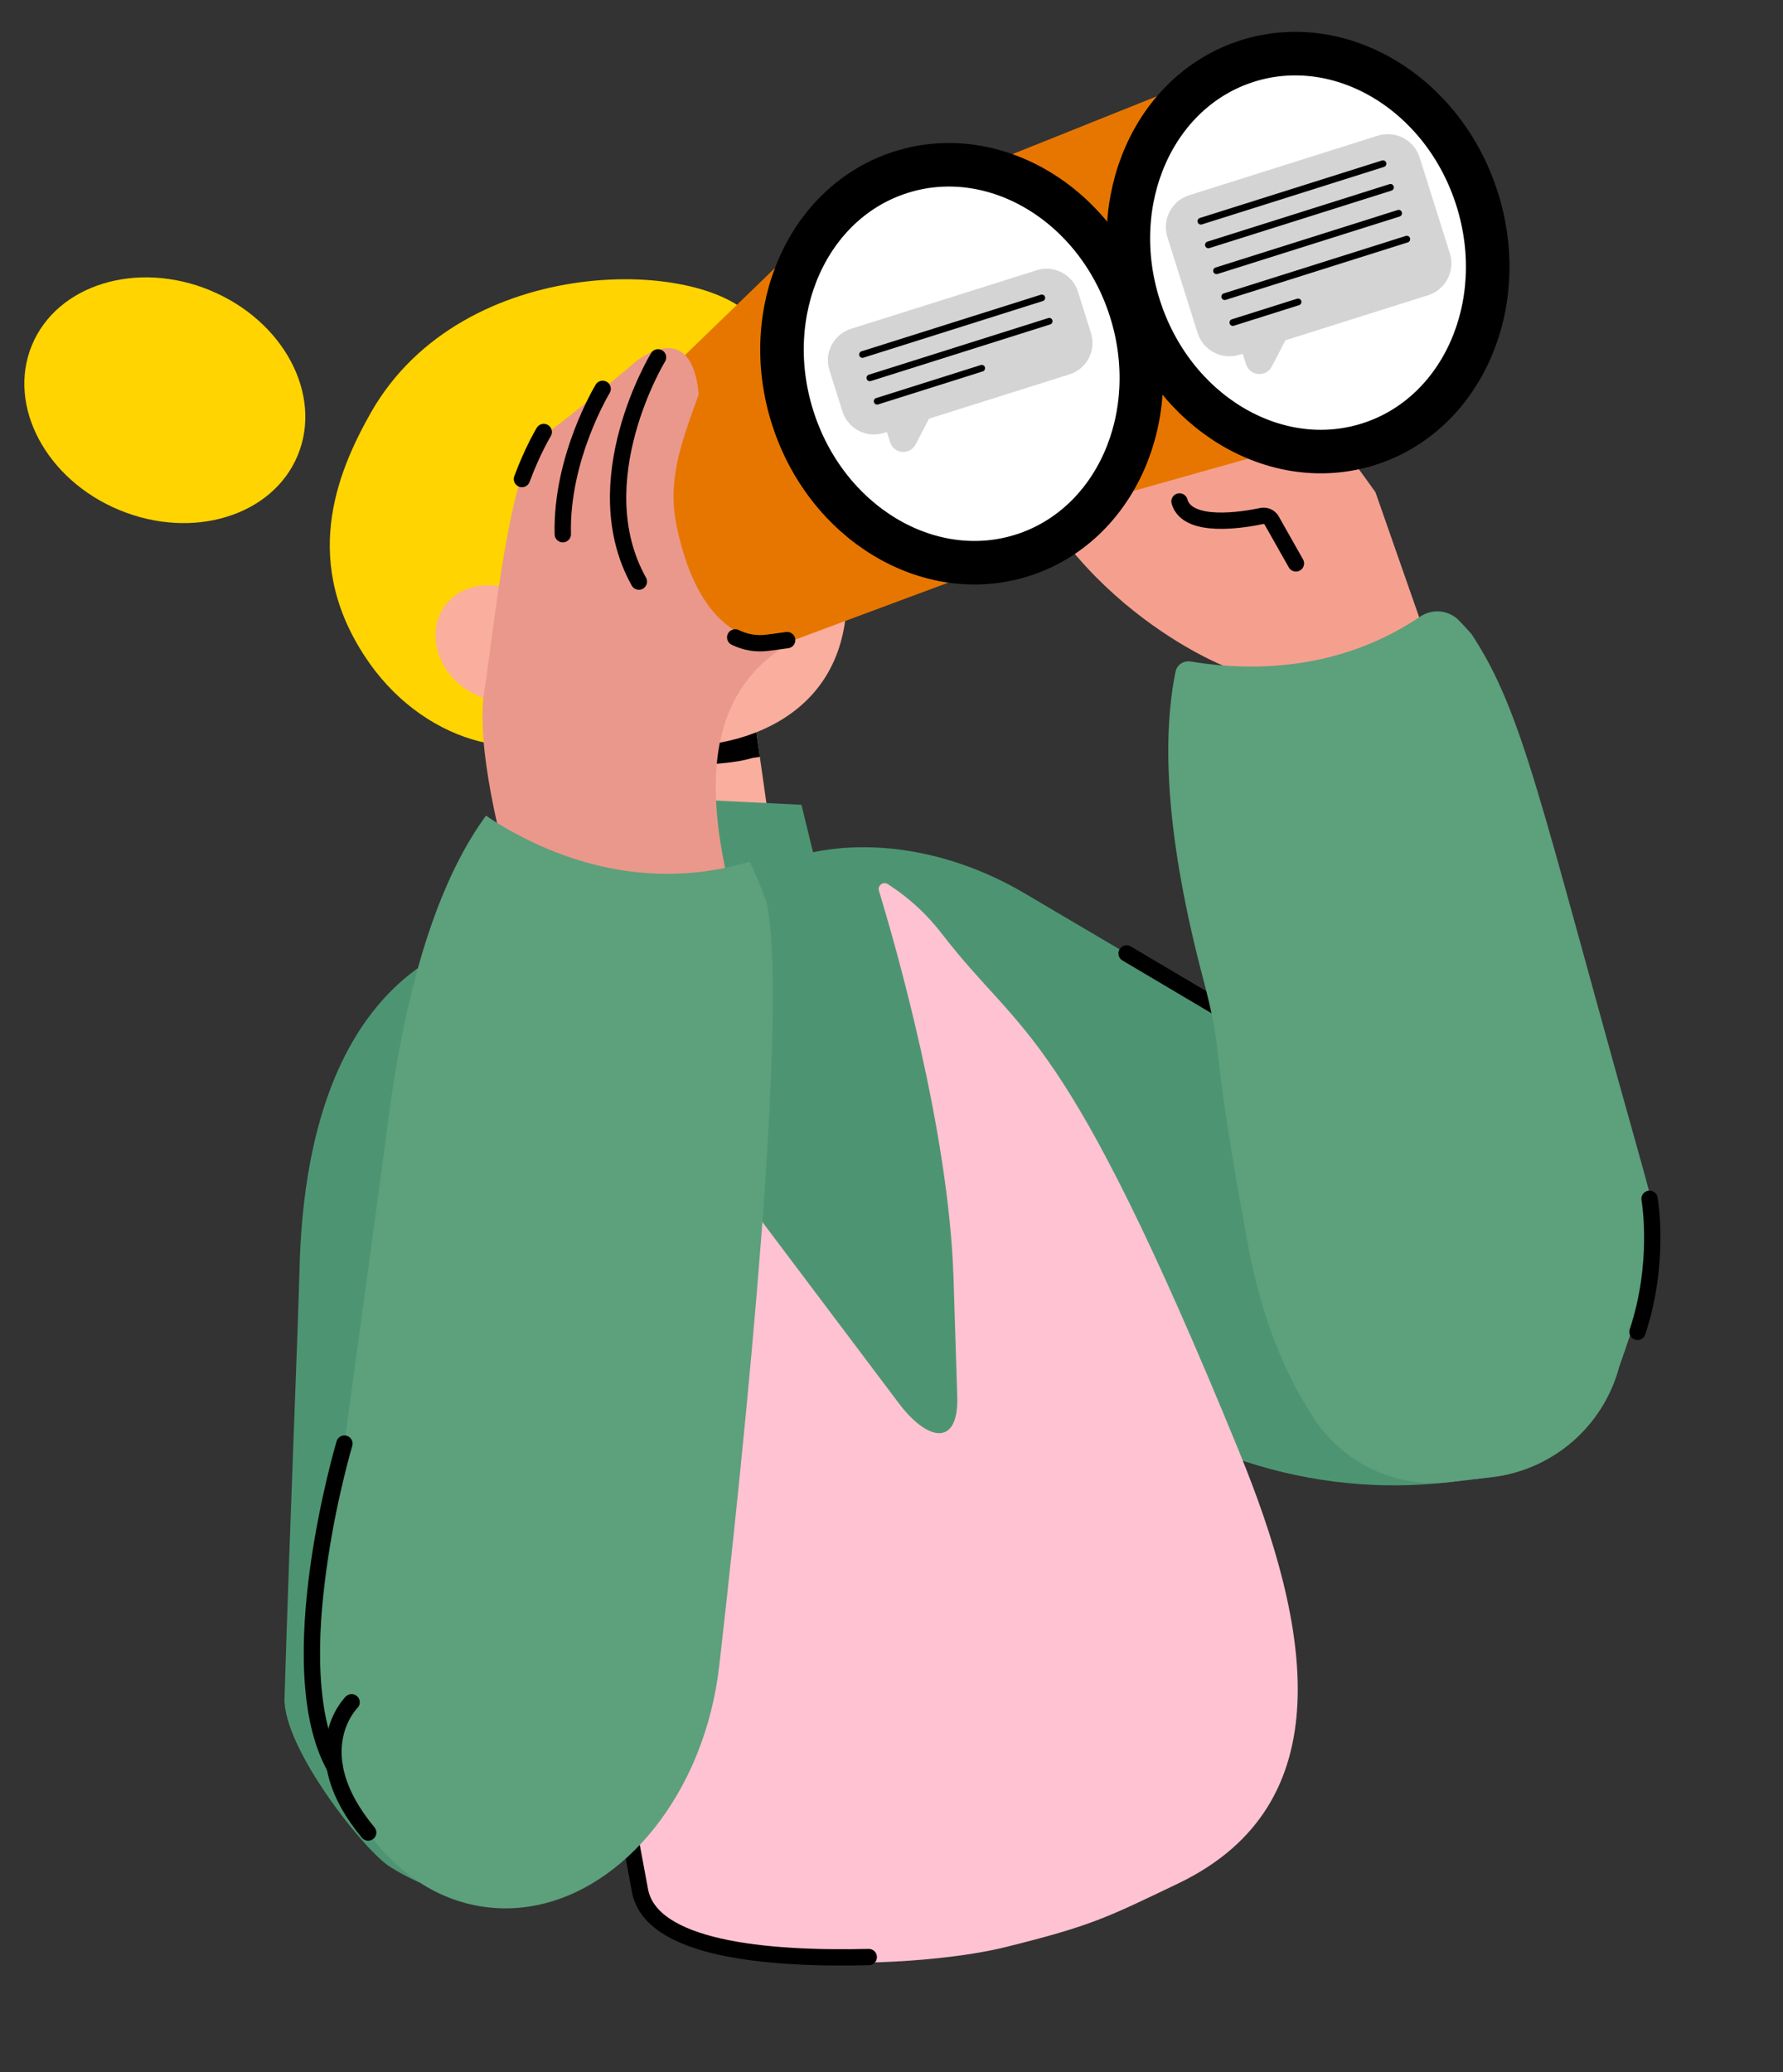 <svg xmlns="http://www.w3.org/2000/svg" width="253" height="294" viewBox="0 0 253 294" fill="none"><rect x="0" y="0" width="253" height="294" fill="#333333" stroke="none"/><g clip-path="url(#clip0_97_627)"><path d="M228.888 183.917L228.845 183.665C228.061 178.966 228.034 174.341 228.764 169.791C222.88 168.355 215.353 168.085 206.759 163.061C199.444 158.783 186.977 151.347 171.558 142.212C163.517 137.446 154.676 132.214 145.346 126.727C127.457 116.195 106.465 118.693 98.502 132.299C97.38 134.221 96.577 136.269 96.076 138.391C93.006 151.423 101.442 167.308 117.177 176.185C134.531 185.962 151.506 195.263 166.453 203.052C175.29 207.667 184.988 210.247 194.854 210.684C198.5 210.839 202.167 210.709 205.822 210.275L211.689 209.583C220.335 208.558 227.485 202.376 229.737 193.971L230.692 191.208C229.836 188.894 229.22 186.469 228.888 183.917Z" fill="#4D9572"></path><path d="M105.799 93.183L106.816 100.358L108.499 112.182L109.511 119.287L86.078 121.198L84.509 103.315L83.355 90.273L83.118 87.54L105.799 93.183Z" fill="#FAAE9D"></path><path d="M106.701 107.553C107.074 107.49 107.448 107.434 107.816 107.387L106.816 100.358L83.355 90.273L84.478 103.501L98.775 108.667C101.416 108.304 104.13 108.328 106.702 107.561L106.701 107.553Z" fill="black"></path><path d="M113.587 62.664C101.409 41.173 87.297 42.853 74.485 50.657C61.68 58.451 58.417 76.475 67.209 90.904C75.993 105.335 98.074 109.937 110.878 102.135C123.683 94.332 121.916 77.36 113.586 62.656L113.587 62.664Z" fill="#FAAE9D"></path><path d="M29.843 41.213C40.259 45.528 45.807 55.997 42.25 64.6C38.684 73.205 27.354 76.683 16.938 72.368C6.522 68.054 0.972 57.577 4.529 48.974C8.095 40.37 19.425 36.891 29.841 41.206L29.843 41.213Z" fill="#FFD400"></path><path d="M87.646 232.368L147.858 222.125L131.993 128.866C124.626 126.727 116.294 124.713 116.294 124.713L113.719 114.185L82.352 112.651L80.926 124.205L80.829 124.19C79.899 130.967 75.409 137.128 69.419 140.505L84.541 218.624L87.645 232.36L87.646 232.368Z" fill="#4D9572"></path><path d="M175.842 205.983C150.812 144.864 145.276 147.592 133.691 132.54C131.63 129.86 129.147 127.517 126.31 125.665C126.196 125.591 126.081 125.516 125.975 125.448C125.323 125.018 124.497 125.644 124.718 126.39C127.058 134.068 134.601 160.265 135.293 181.14C135.388 184.14 135.751 195.671 135.83 198.157C136.047 205.327 131.56 204.601 127.326 198.82L77.595 132.761C75.106 136.639 71.438 139.801 67.207 141.594L90.811 268.239C93.132 280.683 129.062 279.615 142.527 276.299C154.871 273.251 157.025 272.101 167.165 267.243C190.64 255.996 185.961 230.699 175.833 205.977L175.842 205.983Z" fill="#FFC2D2"></path><path d="M88.899 257.966L90.811 268.239C92.348 276.492 108.528 278.033 123.272 277.679" stroke="black" stroke-width="2.317" stroke-miterlimit="10" stroke-linecap="round"></path><path d="M81.028 261.475C85.549 221.006 113.071 159.321 108.323 149.507C108.323 149.507 96.486 132.094 79.125 131.624C61.765 131.154 43.531 142.215 42.51 179.777C42.213 190.833 41.214 213.876 40.371 240.927C40.154 247.983 51.597 262.478 55.289 264.843C60.281 268.035 66.105 269.669 72.03 269.546C72.1 269.542 72.163 269.547 72.233 269.543C76.776 269.452 80.521 266.002 81.022 261.484L81.028 261.475Z" fill="#4D9572"></path><path d="M91.736 67.29C91.736 67.29 83.576 65.506 79.572 75.814" stroke="black" stroke-width="2.317" stroke-miterlimit="10" stroke-linecap="round"></path><path d="M101.256 79.324C101.256 79.324 94.882 67.64 84.495 77.726C84.495 77.726 94.587 87.641 101.256 79.324Z" fill="white"></path><path d="M105.8 75.182L108.57 77.1C108.845 77.288 108.961 77.645 108.85 77.961L107.906 79.595" stroke="black" stroke-width="2.317" stroke-miterlimit="10" stroke-linecap="round"></path><path d="M67.436 87.96C67.436 87.96 85.197 76.925 76.193 60.879C76.193 60.879 111.498 69.905 98.525 51.894C98.525 51.894 114.099 55.08 107.401 45.778C100.704 36.475 65.657 35.505 52.589 58.611C47.694 67.27 42.562 80.018 52.378 94.023C60.912 106.201 75.754 108.721 81.278 102.603L67.436 87.96Z" fill="#FFD400"></path><path d="M74.417 84.563C70.192 81.921 64.98 82.777 62.774 86.481C60.569 90.186 62.197 95.337 66.424 97.986C70.65 100.636 75.861 99.773 78.067 96.069C80.272 92.364 78.644 87.213 74.417 84.563Z" fill="#FAAE9D"></path><path d="M71.634 92.055C71.634 92.055 71.057 93.681 73.224 94.816" stroke="black" stroke-width="2.317" stroke-miterlimit="10" stroke-linecap="round"></path><path d="M106.567 72.091C106.567 72.091 105.622 57.697 114.6 61.16C114.6 61.16 116.951 72.768 106.567 72.091Z" fill="white"></path><path d="M174.99 144.244L159.859 135.28" stroke="black" stroke-width="2.317" stroke-miterlimit="10" stroke-linecap="round"></path><path d="M183.706 55.632C185.587 56.283 195.169 69.834 195.169 69.834L205.832 100.325L191.332 112.943L173.831 94.559C173.831 94.559 149.905 85.289 141.965 59.38C134.025 33.471 143.933 29.599 143.933 29.599L175.122 31.602L183.705 55.624L183.706 55.632Z" fill="#F5A08F"></path><path d="M176.457 8.737L138.893 23.775L111.407 36.629L82.782 64.34L86.712 100.473L147.548 77.833L156.479 70.885L191.613 60.992L176.457 8.737Z" fill="#E77600"></path><path d="M145.037 78.801C158.292 74.618 165.196 59.054 160.457 44.037C155.719 29.021 141.132 20.239 127.877 24.422C114.621 28.605 107.717 44.169 112.456 59.185C117.195 74.201 131.782 82.984 145.037 78.801Z" fill="white" stroke="black" stroke-width="6.178" stroke-miterlimit="10"></path><path d="M194.184 63.03C207.439 58.847 214.343 43.283 209.604 28.266C204.866 13.25 190.279 4.468 177.024 8.651C163.768 12.834 156.864 28.398 161.603 43.414C166.342 58.431 180.929 67.213 194.184 63.03Z" fill="white" stroke="black" stroke-width="6.178" stroke-miterlimit="10"></path><path d="M112.873 90.837C101.454 92.779 97.588 81.937 96.062 74.896C94.6 68.15 96.654 62.905 99.149 55.931C98.114 44.828 90.32 51.229 90.32 51.229C90.32 51.229 81.461 58.69 76.901 62.003C72.333 65.311 69.958 90.351 68.704 98.225C67.449 106.084 71.503 120.755 71.503 120.755L70.402 125.564C73.725 126.863 76.946 128.485 80.098 130.205C82.008 131.071 83.957 131.844 85.942 132.509C88.839 132.917 91.746 133.151 94.68 133.223C97.937 132.983 101.225 132.65 104.455 132.156C104.605 132.028 104.766 131.915 104.918 131.795C104.342 129.465 103.766 127.095 103.225 124.696C100.314 111.82 99.947 97.735 112.873 90.837Z" fill="#EA988B"></path><path d="M183.885 79.939L180.444 73.851C180.163 73.35 179.595 73.094 179.036 73.213C176.313 73.786 168.471 75.073 167.365 71.148" stroke="black" stroke-width="2.317" stroke-miterlimit="10" stroke-linecap="round"></path><path d="M102.063 236.3C100.017 254.249 88.666 268.204 75.466 270.45C73.319 270.815 71.12 270.876 68.909 270.586C53.28 268.553 42.808 250.187 45.542 229.606C49.69 198.319 53.431 171.683 55.095 158.898C57.872 137.558 62.959 123.901 68.963 115.728C69.461 116.074 69.973 116.41 70.49 116.737C70.998 117.05 71.503 117.348 72.023 117.643C80.81 122.65 90.645 125.066 100.792 123.52C101.357 123.432 101.92 123.336 102.482 123.233C103.785 122.972 105.093 122.647 106.382 122.256C108.002 125.654 108.82 128.21 108.82 128.21C111.411 141.274 107.654 187.158 102.064 236.307L102.063 236.3Z" fill="#5CA07C"></path><path d="M234.86 172.334C235.514 174.933 235.392 177.672 234.515 180.202L229.736 193.971C227.484 202.376 220.335 208.558 211.689 209.583L205.822 210.275C205.822 210.275 205.746 210.288 205.715 210.293C198.234 211.166 190.825 207.766 186.621 201.517C182.417 195.269 179.022 187.057 177.12 176.845C171.977 149.191 173.5 150.451 171.559 142.22C171.326 141.217 171.038 140.076 170.682 138.719C165.52 119.152 164.807 105.103 166.8 95.317C166.998 94.319 167.979 93.682 168.989 93.863L169.004 93.861C169.594 93.964 170.171 94.046 170.765 94.125C180.796 95.442 190.813 93.957 199.623 88.691C200.113 88.396 200.594 88.095 201.074 87.786C201.221 87.683 201.362 87.588 201.51 87.493C203.244 86.312 205.586 86.541 207.042 88.056C208.181 89.225 208.821 89.993 208.821 89.993C216.157 101.114 218.587 114.064 231.983 161.684C232.952 165.122 233.956 168.72 234.861 172.341L234.86 172.334Z" fill="#5CA07C"></path><path d="M111.696 90.825L108.901 91.199C107.314 91.406 105.725 91.136 104.321 90.435" stroke="black" stroke-width="2.317" stroke-miterlimit="10" stroke-linecap="round"></path><path d="M85.515 55.172C85.515 55.172 79.583 64.924 79.859 75.796" stroke="black" stroke-width="2.317" stroke-miterlimit="10" stroke-linecap="round"></path><path d="M77.156 61.294C77.156 61.294 75.559 63.924 74.062 67.97" stroke="black" stroke-width="2.317" stroke-miterlimit="10" stroke-linecap="round"></path><path d="M93.371 50.703C93.371 50.703 82.696 68.256 90.653 82.522" stroke="black" stroke-width="2.317" stroke-miterlimit="10" stroke-linecap="round"></path><path d="M48.87 204.826C48.87 204.826 39.462 236.46 47.514 250.773" stroke="black" stroke-width="2.317" stroke-miterlimit="10" stroke-linecap="round"></path><path d="M234.064 170.095C234.143 170.56 235.58 179.237 232.355 188.967" stroke="black" stroke-width="2.317" stroke-miterlimit="10" stroke-linecap="round"></path><path d="M201.442 22.347L205.729 35.944C206.514 38.443 205.127 41.107 202.636 41.891L182.4 48.279L180.464 52C179.643 53.574 177.336 53.37 176.806 51.682L176.334 50.196L175.88 50.336C173.382 51.121 170.717 49.734 169.933 47.243L165.646 33.645C164.861 31.147 166.248 28.482 168.739 27.698L195.495 19.254C197.993 18.468 200.658 19.856 201.442 22.347Z" fill="#D4D4D4"></path><path d="M196.382 23.685L170.548 31.84C170.296 31.922 170.021 31.781 169.947 31.527C169.872 31.273 170.006 31 170.26 30.925L196.093 22.771C196.346 22.689 196.62 22.83 196.695 23.084C196.769 23.337 196.636 23.611 196.382 23.685Z" fill="black"></path><path d="M197.447 27.045L171.613 35.199C171.361 35.281 171.086 35.14 171.012 34.886C170.937 34.633 171.071 34.359 171.325 34.285L197.158 26.13C197.411 26.048 197.685 26.189 197.76 26.443C197.834 26.697 197.701 26.97 197.447 27.045Z" fill="black"></path><path d="M198.604 30.718L172.771 38.872C172.518 38.954 172.244 38.813 172.169 38.559C172.095 38.306 172.228 38.032 172.482 37.958L198.316 29.803C198.568 29.721 198.843 29.862 198.917 30.116C198.992 30.37 198.858 30.643 198.604 30.718Z" fill="black"></path><path d="M199.762 34.39L173.928 42.545C173.676 42.627 173.401 42.486 173.327 42.232C173.252 41.978 173.386 41.705 173.64 41.631L199.473 33.476C199.726 33.394 200 33.535 200.075 33.789C200.149 34.042 200.016 34.316 199.762 34.39Z" fill="black"></path><path d="M184.333 43.297L175.086 46.218C174.833 46.3 174.558 46.159 174.484 45.905C174.409 45.651 174.543 45.378 174.797 45.303L184.045 42.383C184.297 42.301 184.572 42.442 184.646 42.696C184.721 42.949 184.587 43.223 184.333 43.297Z" fill="black"></path><path d="M152.959 41.396L154.809 47.254C155.588 49.715 154.217 52.337 151.757 53.116L131.825 59.405L129.918 63.066C129.108 64.614 126.834 64.413 126.309 62.756L125.848 61.291L125.402 61.43C122.941 62.208 120.319 60.837 119.54 58.377L117.69 52.519C116.911 50.059 118.282 47.436 120.742 46.657L147.105 38.342C149.565 37.563 152.188 38.935 152.966 41.395L152.959 41.396Z" fill="#D4D4D4"></path><path d="M147.974 42.714L122.52 50.75C122.267 50.832 122 50.689 121.927 50.443C121.854 50.197 121.987 49.924 122.233 49.851L147.688 41.815C147.94 41.733 148.207 41.876 148.281 42.122C148.354 42.368 148.22 42.641 147.974 42.714Z" fill="black"></path><path d="M149.024 46.029L123.569 54.065C123.317 54.147 123.05 54.004 122.976 53.758C122.903 53.512 123.037 53.239 123.283 53.166L148.737 45.13C148.99 45.048 149.257 45.191 149.33 45.437C149.403 45.683 149.27 45.956 149.024 46.029Z" fill="black"></path><path d="M139.449 52.695L124.603 57.382C124.351 57.464 124.084 57.322 124.011 57.076C123.937 56.83 124.071 56.556 124.317 56.483L139.163 51.796C139.415 51.714 139.682 51.856 139.756 52.102C139.829 52.348 139.695 52.622 139.449 52.695Z" fill="black"></path><path d="M49.889 241.525C49.889 241.525 42.742 248.553 52.242 260.011" stroke="black" stroke-width="2.317" stroke-miterlimit="10" stroke-linecap="round"></path></g><defs><clipPath id="clip0_97_627"><rect width="211.238" height="261.496" fill="white" transform="translate(0 35.425) rotate(-9.654)"></rect></clipPath></defs></svg>